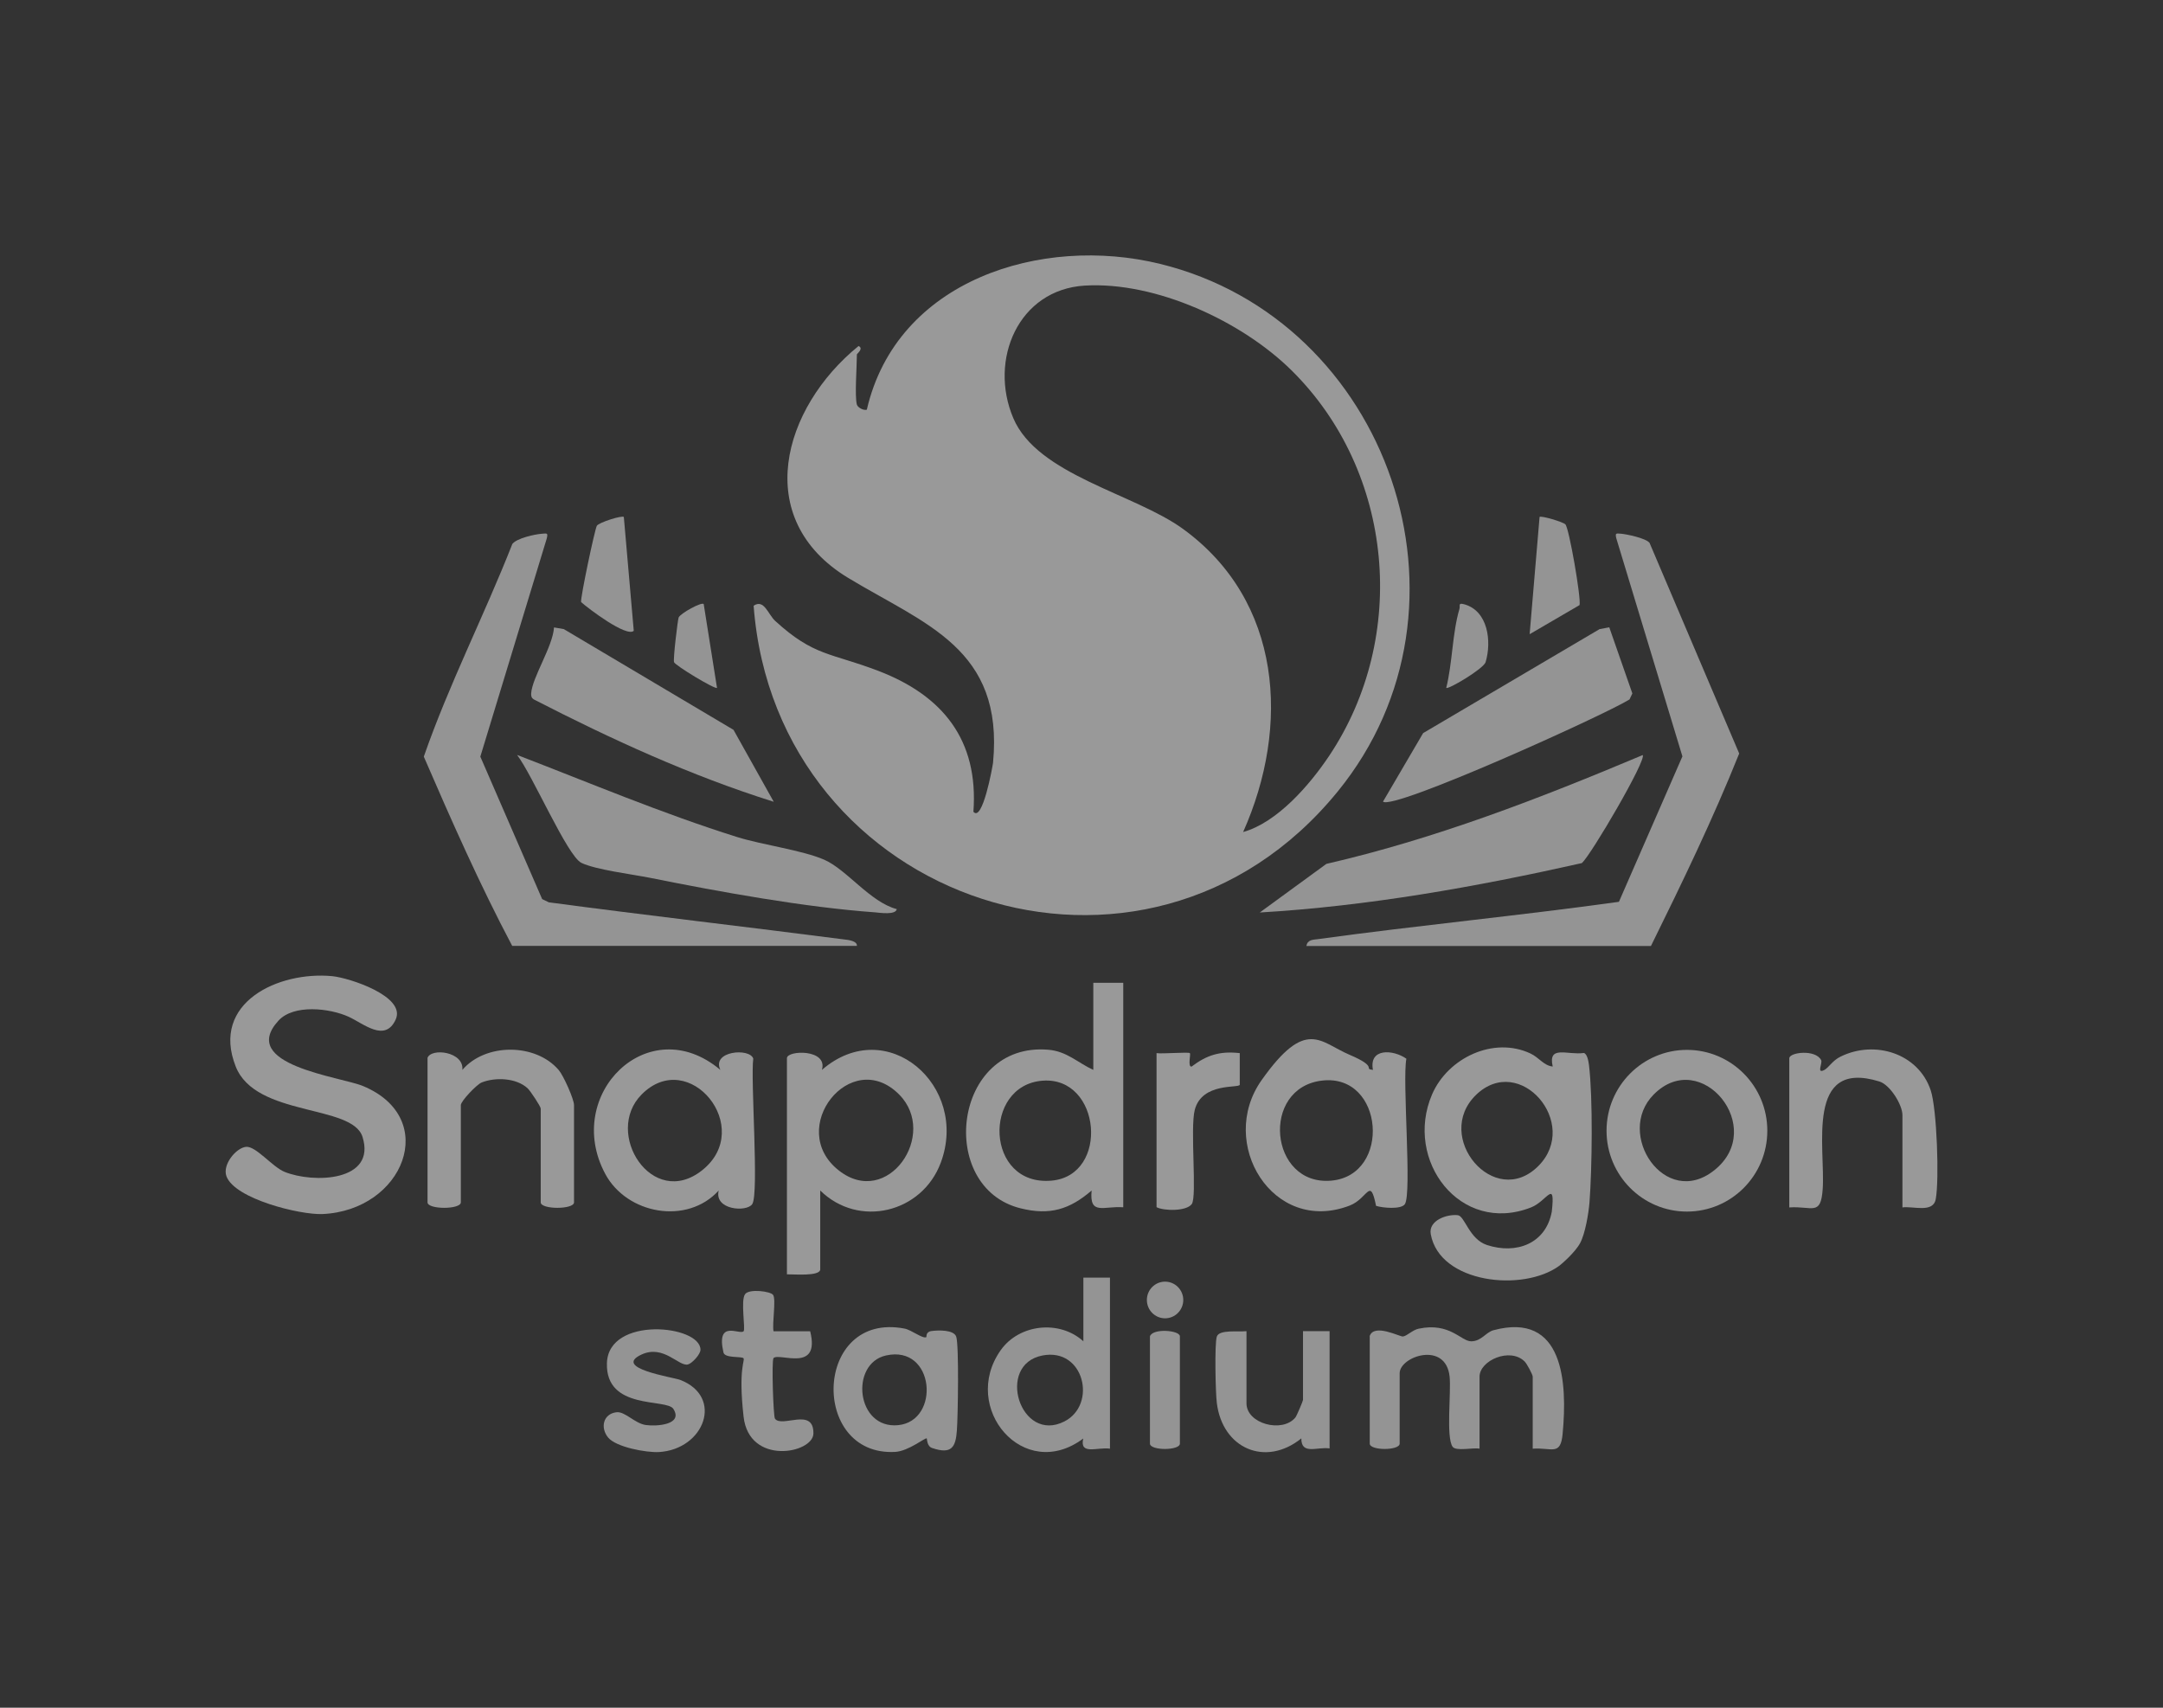 <?xml version="1.0" encoding="UTF-8"?> <svg xmlns="http://www.w3.org/2000/svg" width="76" height="60" viewBox="0 0 76 60" fill="none"><rect x="0" y="0" width="76" height="60" fill="#333333" stroke="none"/><g opacity="0.5"><path d="M17.997 33.233C16.854 31.073 15.861 28.826 14.891 26.584C15.775 24.04 17.017 21.62 18.001 19.113C18.151 18.912 18.79 18.77 19.049 18.752C19.226 18.738 19.257 18.724 19.212 18.916L16.877 26.584L19.049 31.589L19.284 31.703C22.749 32.165 26.217 32.562 29.686 33.01C29.804 33.023 30.126 33.06 30.108 33.233H18.001H17.997Z" fill="#F5F5F5"></path><path d="M45.901 33.233C45.946 33.01 46.132 33.019 46.309 32.996C49.823 32.512 53.369 32.174 56.883 31.685L59.114 26.575L56.792 18.916C56.747 18.724 56.779 18.738 56.956 18.752C57.132 18.765 57.817 18.902 57.958 19.071L61.109 26.474C60.189 28.771 59.105 31.014 58.008 33.238H45.901V33.233Z" fill="#F5F5F5"></path><path d="M57.718 26.525C57.872 26.68 55.908 30.032 55.582 30.324C51.859 31.16 48.069 31.836 44.264 32.06L46.604 30.352C50.44 29.47 54.104 28.05 57.718 26.529V26.525Z" fill="#F5F5F5"></path><path d="M31.509 31.941C31.473 32.156 30.91 32.069 30.752 32.055C28.271 31.877 25.288 31.334 22.83 30.84C22.214 30.717 20.921 30.557 20.427 30.315C19.933 30.073 18.713 27.233 18.169 26.525C20.735 27.511 23.261 28.58 25.891 29.406C26.793 29.689 28.185 29.868 28.961 30.206C29.754 30.553 30.579 31.699 31.509 31.941Z" fill="#F5F5F5"></path><path d="M56.547 22.049L57.355 24.364L57.255 24.575C56.33 25.145 48.943 28.484 48.594 28.164L50.004 25.757L56.203 22.104L56.547 22.04V22.049Z" fill="#F5F5F5"></path><path d="M27.183 28.169C24.263 27.251 21.475 25.972 18.759 24.575C18.672 24.52 18.659 24.46 18.663 24.364C18.7 23.794 19.425 22.716 19.466 22.044L19.811 22.104L25.773 25.643L27.183 28.164V28.169Z" fill="#F5F5F5"></path><path d="M55.002 18.423C55.133 18.56 55.559 21.012 55.5 21.259L53.746 22.282L54.095 18.163C54.145 18.108 54.916 18.336 55.002 18.423Z" fill="#F5F5F5"></path><path d="M21.919 18.163L22.268 22.163C22.018 22.401 20.667 21.378 20.418 21.154C20.386 21.021 20.899 18.592 20.971 18.473C21.044 18.354 21.86 18.099 21.919 18.163Z" fill="#F5F5F5"></path><path d="M24.726 21.227L25.193 24.168C25.129 24.232 23.719 23.378 23.683 23.264C23.647 23.15 23.814 21.766 23.846 21.693C23.914 21.547 24.653 21.14 24.726 21.222V21.227Z" fill="#F5F5F5"></path><path d="M50.816 24.168C51.034 23.3 51.029 22.236 51.279 21.396C51.315 21.282 51.215 21.168 51.451 21.232C52.285 21.465 52.417 22.533 52.199 23.264C52.127 23.497 50.88 24.237 50.816 24.168Z" fill="#F5F5F5"></path><path d="M30.108 14.217C30.135 14.313 30.335 14.431 30.457 14.395C31.509 9.833 36.601 8.252 40.759 9.271C48.794 11.235 52.308 21.3 47.003 27.808C40.251 36.097 27.269 31.754 26.48 21.282C26.848 21.035 26.984 21.583 27.238 21.816C28.602 23.063 29.174 22.926 30.87 23.574C33.119 24.438 34.388 25.995 34.202 28.52C34.52 28.904 34.873 26.949 34.892 26.799C35.277 22.784 32.502 21.939 29.795 20.3C26.385 18.231 27.496 14.326 30.167 12.157C30.357 12.244 30.108 12.431 30.108 12.449C30.108 12.856 30.026 13.929 30.108 14.217ZM45.393 13.025C43.638 11.285 40.609 9.887 38.116 10.034C35.78 10.175 34.733 12.646 35.604 14.692C36.452 16.692 39.857 17.341 41.566 18.583C45.044 21.108 45.343 25.502 43.679 29.233C44.876 28.899 46.014 27.584 46.699 26.561C49.501 22.373 48.98 16.582 45.393 13.025Z" fill="white"></path><path d="M54.557 37.471C54.38 36.704 55.078 37.079 55.65 36.996C55.772 37.024 55.817 37.307 55.831 37.421C55.972 38.581 55.94 41.047 55.849 42.244C55.817 42.632 55.7 43.344 55.518 43.678C55.337 44.011 54.861 44.418 54.788 44.472C53.519 45.404 50.585 45.094 50.272 43.363C50.181 42.874 50.852 42.65 51.224 42.696C51.465 42.723 51.623 43.536 52.244 43.742C53.274 44.08 54.317 43.701 54.525 42.568C54.652 41.399 54.357 42.203 53.795 42.422C51.31 43.395 49.324 40.769 50.317 38.453C50.87 37.17 52.476 36.403 53.777 37.015C54.076 37.156 54.239 37.435 54.548 37.471H54.557ZM54.054 40.965C55.536 39.472 53.401 36.983 51.864 38.467C50.344 39.938 52.507 42.518 54.054 40.965Z" fill="white"></path><path d="M9.785 35.859C8.352 37.421 11.961 37.828 12.755 38.157C15.476 39.289 14.179 42.532 11.327 42.655C10.538 42.687 8.257 42.125 7.958 41.331C7.804 40.915 8.298 40.33 8.642 40.294C8.987 40.257 9.563 40.992 9.994 41.171C11.014 41.586 13.231 41.513 12.737 39.942C12.374 38.791 8.987 39.248 8.284 37.476C7.391 35.224 9.79 34.115 11.676 34.297C12.274 34.357 14.279 35.005 13.902 35.823C13.526 36.64 12.773 35.96 12.247 35.722C11.585 35.421 10.32 35.275 9.785 35.859Z" fill="white"></path><path d="M28.82 41.828V44.596C28.82 44.856 27.868 44.765 27.65 44.774V37.179C27.65 36.896 29.097 36.846 28.879 37.59C31.165 35.613 34.062 38.152 33.055 40.851C32.398 42.614 30.172 43.157 28.82 41.828ZM31.591 38.453C29.899 36.754 27.605 39.65 29.469 41.12C31.183 42.477 32.987 39.855 31.591 38.453Z" fill="white"></path><path d="M39.467 34.53V42.417C38.782 42.363 38.27 42.719 38.356 41.828C37.585 42.49 36.892 42.71 35.862 42.454C32.906 41.728 33.473 36.599 36.833 36.882C37.49 36.937 37.857 37.334 38.415 37.59V34.53H39.467ZM36.633 37.969C34.516 38.129 34.615 41.691 36.95 41.481C38.991 41.298 38.692 37.814 36.633 37.969Z" fill="white"></path><path d="M25.311 37.59C24.993 36.923 26.34 36.809 26.467 37.193C26.367 37.942 26.675 41.952 26.43 42.308C26.231 42.596 25.088 42.513 25.252 41.828C24.141 43.052 22.023 42.659 21.266 41.244C19.774 38.458 22.785 35.471 25.306 37.586L25.311 37.59ZM22.545 38.453C21.198 39.81 22.916 42.504 24.667 41.12C26.544 39.636 24.213 36.773 22.545 38.453Z" fill="white"></path><path d="M48.241 37.59C48.091 36.818 48.948 36.869 49.415 37.197C49.266 37.96 49.615 41.938 49.361 42.308C49.229 42.5 48.581 42.44 48.35 42.367C48.136 41.326 48.073 42.107 47.42 42.358C44.727 43.39 42.763 40.161 44.328 37.951C45.892 35.741 46.377 36.617 47.42 37.06C48.463 37.503 47.878 37.549 48.241 37.59ZM46.459 37.965C44.278 38.211 44.595 41.678 46.781 41.481C48.894 41.289 48.635 37.718 46.459 37.965Z" fill="white"></path><path d="M62.097 39.727C62.097 41.298 60.833 42.568 59.273 42.568C57.713 42.568 56.448 41.294 56.448 39.727C56.448 38.161 57.713 36.887 59.273 36.887C60.833 36.887 62.097 38.161 62.097 39.727ZM58.107 38.453C56.733 39.833 58.502 42.49 60.229 41.12C62.107 39.636 59.776 36.773 58.107 38.453Z" fill="white"></path><path d="M15.018 37.179C15.131 36.805 16.31 36.942 16.246 37.59C17.058 36.64 18.826 36.645 19.634 37.599C19.801 37.796 20.169 38.618 20.169 38.828V42.244C20.169 42.5 18.999 42.5 18.999 42.244V38.947C18.999 38.878 18.636 38.325 18.536 38.234C18.137 37.869 17.403 37.841 16.922 38.033C16.75 38.102 16.192 38.686 16.192 38.828V42.244C16.192 42.5 15.022 42.5 15.022 42.244V37.179H15.018Z" fill="white"></path><path d="M66.845 42.417V39.179C66.845 38.819 66.415 38.115 66.034 37.997C63.417 37.188 64.143 40.33 64.043 41.778C63.975 42.742 63.68 42.367 62.869 42.422V37.184C62.869 36.969 63.794 36.859 63.989 37.248C64.043 37.353 63.816 37.741 64.097 37.595C64.261 37.508 64.383 37.261 64.678 37.12C65.875 36.535 67.403 37.006 67.838 38.307C68.056 38.96 68.142 41.449 68.015 42.13C67.924 42.632 67.213 42.367 66.845 42.422V42.417Z" fill="white"></path><path d="M40.637 37.001C40.832 37.033 41.766 36.955 41.807 37.001C41.847 37.047 41.725 37.476 41.865 37.476C42.405 37.065 42.872 36.923 43.561 37.001V38.111C43.543 38.243 42.233 38.015 41.979 38.997C41.811 39.659 42.065 42.038 41.875 42.303C41.684 42.568 40.877 42.545 40.637 42.413V36.996V37.001Z" fill="white"></path><path d="M48.123 46.952C48.268 46.477 49.193 46.975 49.297 46.957C49.443 46.934 49.638 46.724 49.846 46.683C50.943 46.45 51.333 47.126 51.692 47.126C52.05 47.126 52.204 46.811 52.471 46.738C54.947 46.071 55.074 48.583 54.906 50.368C54.834 51.168 54.53 50.852 53.854 50.898V48.368C53.854 48.295 53.646 47.907 53.569 47.834C53.056 47.327 51.986 47.802 51.986 48.368V50.898C51.764 50.852 51.157 50.999 51.039 50.83C50.803 50.496 50.993 48.907 50.934 48.364C50.798 47.103 49.179 47.656 49.179 48.249V50.72C49.179 50.971 48.128 50.971 48.128 50.72V46.952H48.123Z" fill="#F5F5F5"></path><path d="M39 44.893V50.898C38.56 50.834 37.925 51.14 38.061 50.542C35.967 52.108 33.736 49.46 35.159 47.441C35.808 46.519 37.227 46.363 38.066 47.126V44.888H39V44.893ZM36.629 47.624C34.974 47.943 35.849 50.738 37.404 49.939C38.556 49.345 38.093 47.341 36.629 47.624Z" fill="#F5F5F5"></path><path d="M32.543 46.989C32.57 46.975 32.507 46.797 32.729 46.765C32.965 46.733 33.518 46.715 33.599 46.966C33.699 47.277 33.658 49.761 33.622 50.25C33.581 50.848 33.436 51.108 32.752 50.875C32.561 50.811 32.579 50.551 32.561 50.537C32.511 50.501 31.917 50.989 31.45 51.012C28.448 51.172 28.589 46.071 31.777 46.678C32.026 46.724 32.416 47.044 32.543 46.98V46.989ZM31.128 47.624C29.854 47.911 30.081 50.218 31.559 50.072C33.051 49.925 32.851 47.236 31.128 47.624Z" fill="#F5F5F5"></path><path d="M21.37 50.51C21.085 50.167 21.189 49.679 21.656 49.619C21.955 49.578 22.295 50.008 22.69 50.067C23.071 50.122 24.014 50.058 23.66 49.501C23.424 49.126 21.275 49.56 21.325 47.893C21.375 46.226 24.617 46.55 24.612 47.423C24.612 47.583 24.317 47.902 24.172 47.939C23.851 48.021 23.325 47.236 22.549 47.587C21.493 48.071 23.646 48.386 23.9 48.482C25.438 49.076 24.753 50.926 23.148 51.017C22.712 51.04 21.647 50.848 21.366 50.505L21.37 50.51Z" fill="#F5F5F5"></path><path d="M43.797 46.774V49.304C43.797 50.026 45.058 50.359 45.516 49.802C45.561 49.747 45.783 49.222 45.783 49.185V46.77H46.717V50.889C46.282 50.825 45.72 51.131 45.724 50.537C44.468 51.551 42.949 50.898 42.754 49.286C42.709 48.925 42.672 47.217 42.754 46.962C42.836 46.706 43.502 46.802 43.792 46.77L43.797 46.774Z" fill="#F5F5F5"></path><path d="M27.165 45.495C27.274 45.669 27.125 46.496 27.179 46.774H28.467C28.834 48.249 27.379 47.514 27.179 47.715C27.107 47.793 27.17 49.757 27.229 49.843C27.465 50.181 28.598 49.423 28.58 50.368C28.567 51.067 26.322 51.501 26.127 49.775C25.932 48.048 26.191 47.793 26.122 47.72C26.055 47.647 25.47 47.729 25.42 47.519C25.152 46.345 25.986 46.911 26.127 46.774C26.2 46.701 26.018 45.697 26.177 45.473C26.317 45.267 27.088 45.372 27.161 45.495H27.165Z" fill="#F5F5F5"></path><path d="M40.405 46.952C40.496 46.66 41.457 46.733 41.457 46.952V50.72C41.457 50.971 40.405 50.971 40.405 50.72V46.952Z" fill="#F5F5F5"></path><path d="M40.936 46.318C41.289 46.318 41.576 46.029 41.576 45.674C41.576 45.318 41.289 45.03 40.936 45.03C40.583 45.03 40.297 45.318 40.297 45.674C40.297 46.029 40.583 46.318 40.936 46.318Z" fill="#F5F5F5"></path></g></svg> 